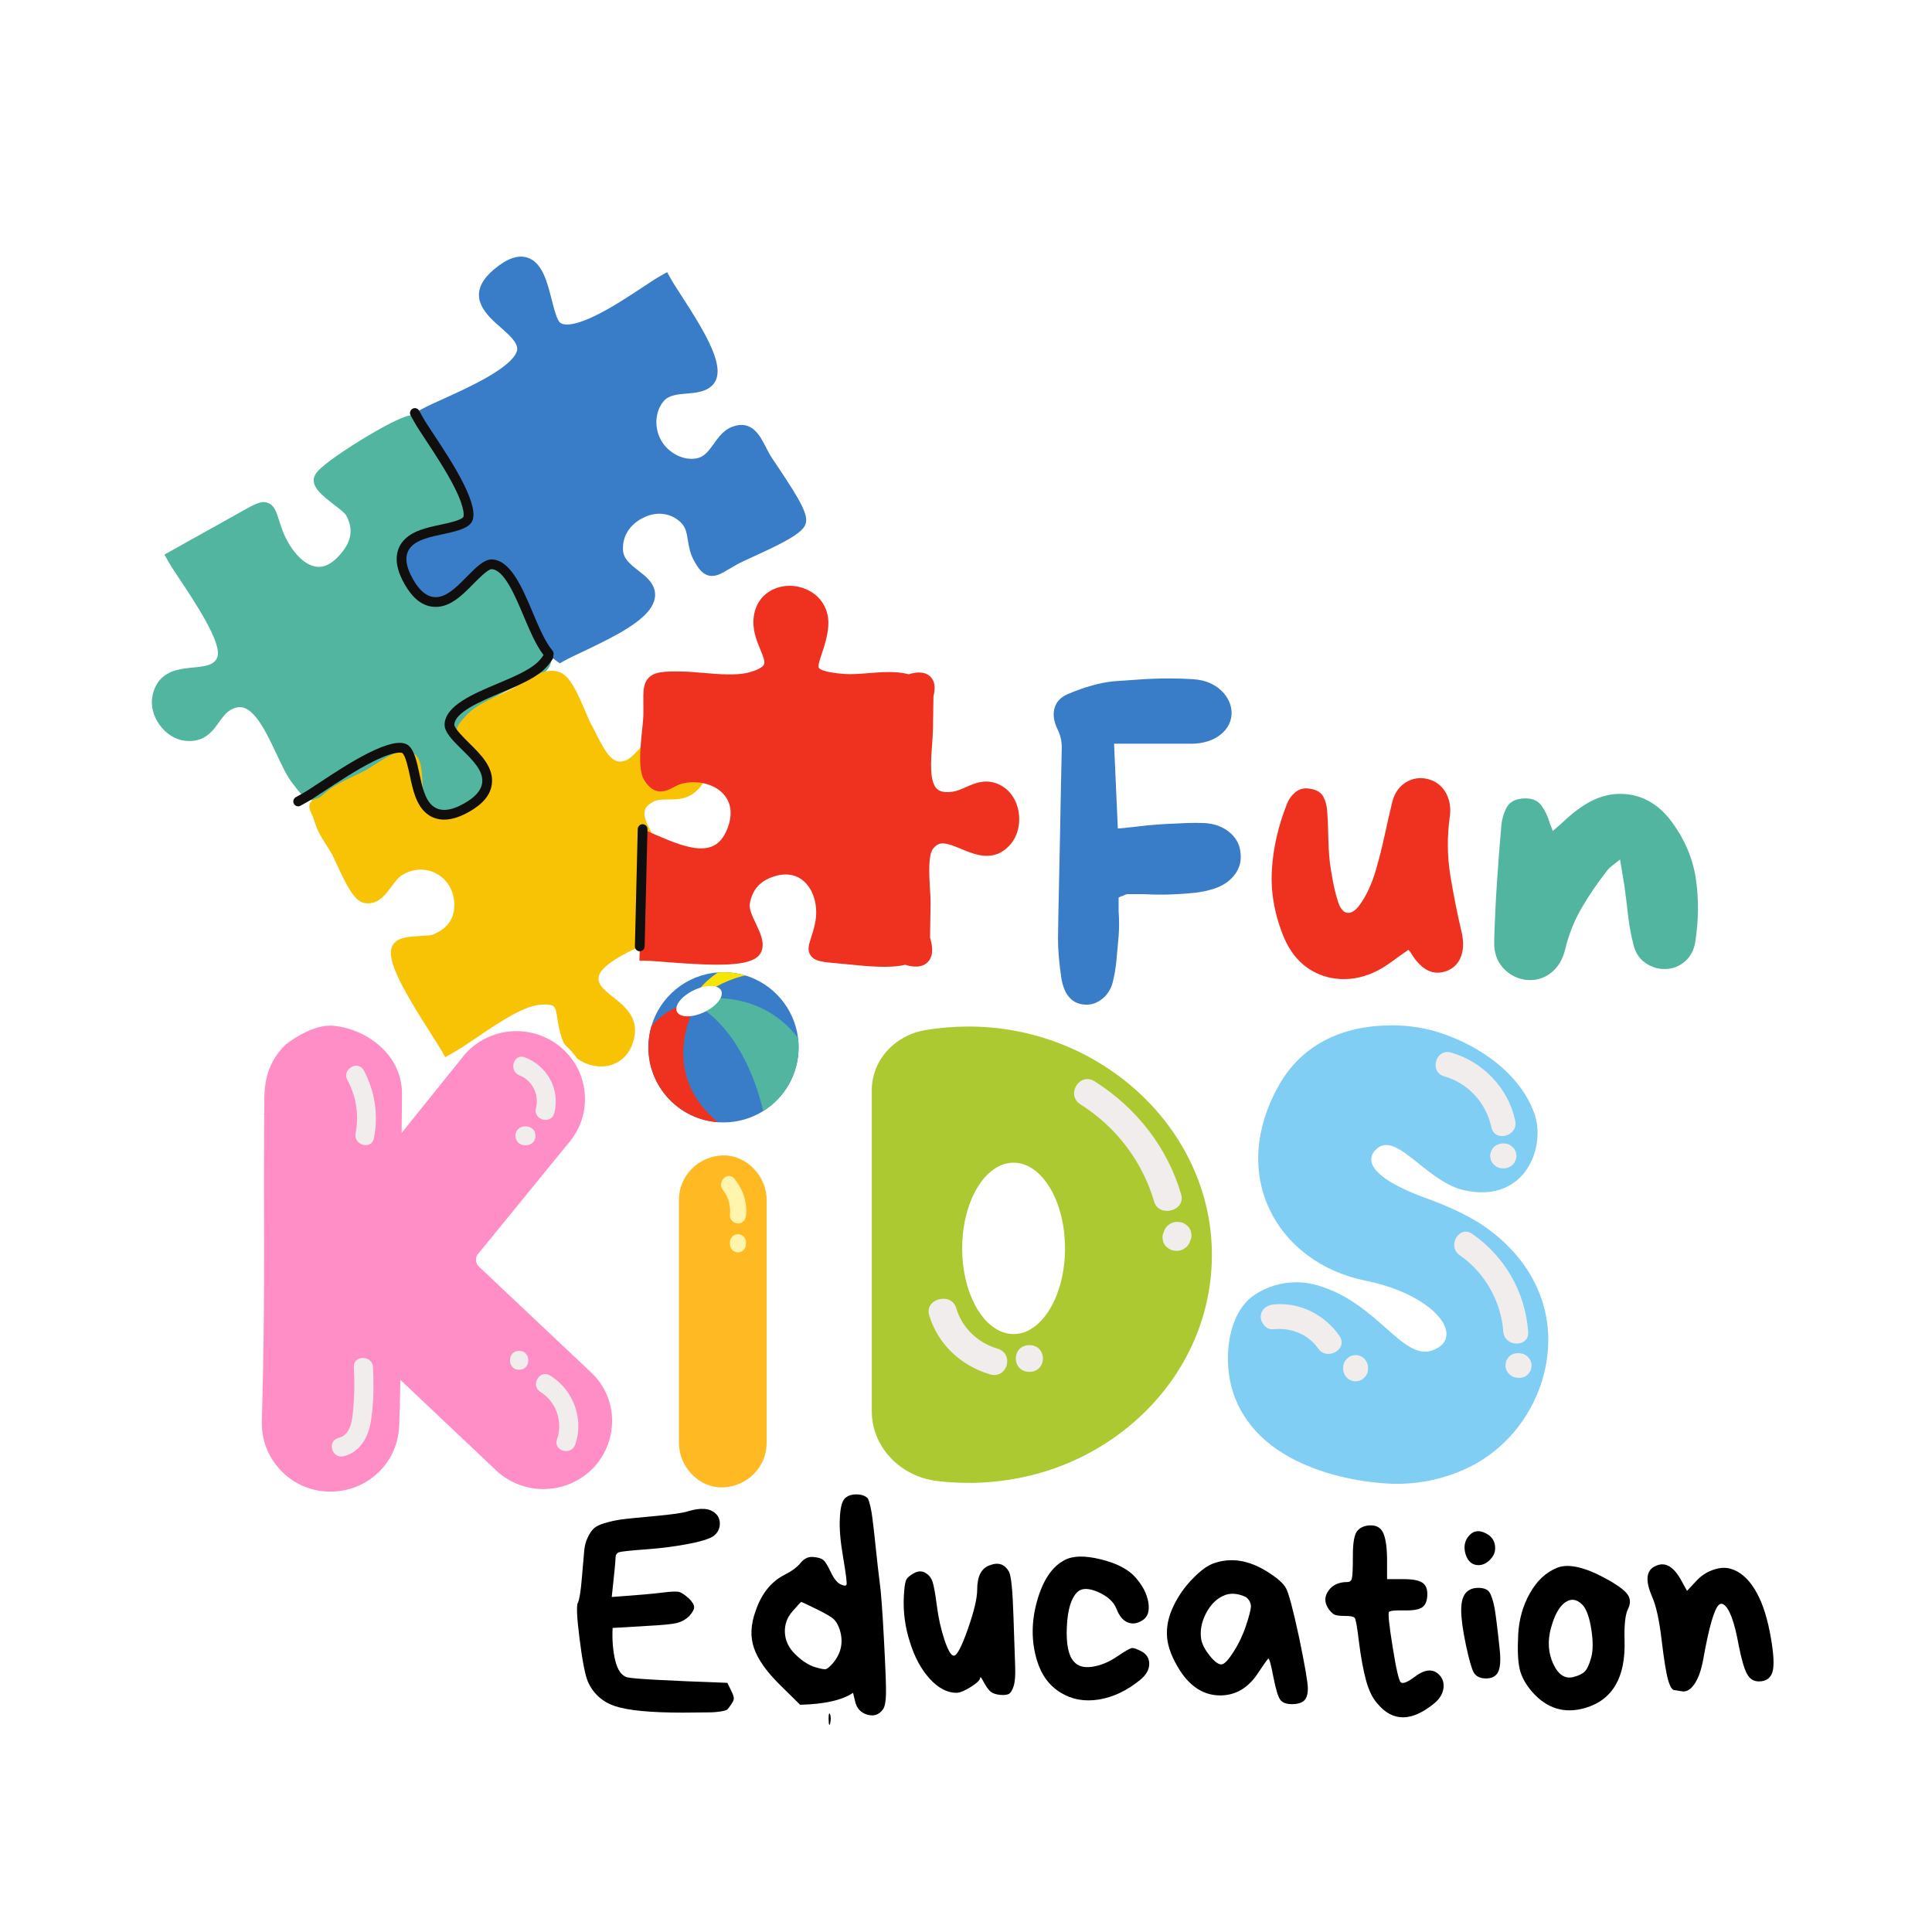 <svg xmlns="http://www.w3.org/2000/svg" xmlns:xlink="http://www.w3.org/1999/xlink" width="512" viewBox="0 0 384 384" height="512" preserveAspectRatio="xMidYMid meet"><defs><clipPath id="a846193709"><path d="M 30 82 L 110 82 L 110 163 L 30 163 Z M 30 82 "></path></clipPath><clipPath id="c388045aa4"><path d="M 7.172 139.586 L 103.594 28.629 L 230.406 138.82 L 133.984 249.781 Z M 7.172 139.586 "></path></clipPath><clipPath id="dd86291ab8"><path d="M 133.719 249.551 L 230.141 138.59 L 103.328 28.395 L 6.906 139.355 Z M 133.719 249.551 "></path></clipPath><clipPath id="21b28e0dea"><path d="M 79 51 L 161 51 L 161 132 L 79 132 Z M 79 51 "></path></clipPath><clipPath id="8d6716ff3e"><path d="M 7.172 139.586 L 103.594 28.629 L 230.406 138.82 L 133.984 249.781 Z M 7.172 139.586 "></path></clipPath><clipPath id="d9402da8c2"><path d="M 133.719 249.551 L 230.141 138.59 L 103.328 28.395 L 6.906 139.355 Z M 133.719 249.551 "></path></clipPath><clipPath id="364d78a951"><path d="M 120.191 150.613 L 173.316 89.477 L 112.574 36.695 L 59.449 97.832 Z M 120.191 150.613 "></path></clipPath><clipPath id="b1a1ef1629"><path d="M 61 133 L 141 133 L 141 212 L 61 212 Z M 61 133 "></path></clipPath><clipPath id="89469cc91c"><path d="M 7.172 139.586 L 103.594 28.629 L 230.406 138.82 L 133.984 249.781 Z M 7.172 139.586 "></path></clipPath><clipPath id="d709f06c77"><path d="M 133.719 249.551 L 230.141 138.59 L 103.328 28.395 L 6.906 139.355 Z M 133.719 249.551 "></path></clipPath><clipPath id="071296cf32"><path d="M 127 116 L 203 116 L 203 193 L 127 193 Z M 127 116 "></path></clipPath><clipPath id="8ca4b9139a"><path d="M 7.172 139.586 L 103.594 28.629 L 230.406 138.82 L 133.984 249.781 Z M 7.172 139.586 "></path></clipPath><clipPath id="a8f2f52497"><path d="M 133.719 249.551 L 230.141 138.59 L 103.328 28.395 L 6.906 139.355 Z M 133.719 249.551 "></path></clipPath><clipPath id="3f0d678bf0"><path d="M 58 81 L 129 81 L 129 190 L 58 190 Z M 58 81 "></path></clipPath><clipPath id="cea4b1726b"><path d="M 7.172 139.586 L 103.594 28.629 L 230.406 138.82 L 133.984 249.781 Z M 7.172 139.586 "></path></clipPath><clipPath id="89eea37ce0"><path d="M 133.719 249.551 L 230.141 138.59 L 103.328 28.395 L 6.906 139.355 Z M 133.719 249.551 "></path></clipPath><clipPath id="1ecbe86dfc"><path d="M 128.867 193.234 L 158.867 193.234 L 158.867 223.234 L 128.867 223.234 Z M 128.867 193.234 "></path></clipPath><clipPath id="6a9004ba31"><path d="M 128.867 198 L 143 198 L 143 223.234 L 128.867 223.234 Z M 128.867 198 "></path></clipPath><clipPath id="aa286409b5"><path d="M 138 198 L 158.867 198 L 158.867 221 L 138 221 Z M 138 198 "></path></clipPath><clipPath id="2fd5ea32fc"><path d="M 137 193.234 L 149 193.234 L 149 199 L 137 199 Z M 137 193.234 "></path></clipPath><clipPath id="943ea09405"><path d="M 134.297 229 L 153 229 L 153 296 L 134.297 296 Z M 134.297 229 "></path></clipPath><clipPath id="749ca638d9"><path d="M 134.297 228.781 L 153.047 228.781 L 153.047 296.281 L 134.297 296.281 Z M 134.297 228.781 "></path></clipPath><clipPath id="27236ff233"><path d="M 243 203 L 309 203 L 309 295.875 L 243 295.875 Z M 243 203 "></path></clipPath><clipPath id="d17bda50da"><path d="M 243 202.875 L 309 202.875 L 309 295.875 L 243 295.875 Z M 243 202.875 "></path></clipPath><clipPath id="c0bf4387a1"><path d="M 172.16 203 L 242 203 L 242 295.875 L 172.16 295.875 Z M 172.16 203 "></path></clipPath><clipPath id="f9bc872b5d"><path d="M 172.16 202.875 L 242 202.875 L 242 295.875 L 172.16 295.875 Z M 172.16 202.875 "></path></clipPath><clipPath id="3cf98bfccb"><path d="M 51 203 L 122.949 203 L 122.949 297 L 51 297 Z M 51 203 "></path></clipPath><clipPath id="5944b540ab"><path d="M 51 202.875 L 122.949 202.875 L 122.949 297.375 L 51 297.375 Z M 51 202.875 "></path></clipPath></defs><g id="f74b40eed2"><rect x="0" width="384" y="0" height="384" style="fill:#ffffff;fill-opacity:1;stroke:none;"></rect><rect x="0" width="384" y="0" height="384" style="fill:#ffffff;fill-opacity:1;stroke:none;"></rect><g clip-rule="nonzero" clip-path="url(#a846193709)"><g clip-rule="nonzero" clip-path="url(#c388045aa4)"><g clip-rule="nonzero" clip-path="url(#dd86291ab8)"><path style=" stroke:none;fill-rule:nonzero;fill:#51b59f;fill-opacity:1;" d="M 82.82 82.598 C 82.172 82.371 80.957 81.945 72.793 86.824 C 69.246 88.945 64.582 92.027 63.09 93.738 C 62.812 94.062 62.434 94.562 62.367 95.195 C 62.184 97.047 64.129 98.555 66.383 100.297 C 67.234 100.957 68.52 101.949 68.758 102.367 C 70.121 104.777 69.973 107.055 68.301 109.34 C 68.059 109.672 67.809 109.98 67.562 110.266 C 65.938 112.137 64.281 112.922 62.637 112.598 C 59.648 112.016 57.074 108.188 55.945 104.879 C 55.77 104.359 55.621 103.895 55.488 103.484 C 54.902 101.656 54.512 100.453 53.285 99.969 C 51.961 99.449 50.746 100.133 48.086 101.629 C 47.734 101.824 47.359 102.035 46.949 102.262 C 44.109 103.84 41.273 105.426 38.438 107.012 C 36.973 107.828 32.688 110.227 32.688 110.227 L 33.441 111.578 C 33.953 112.496 34.848 113.832 35.879 115.379 C 38.594 119.449 44.242 127.922 43.195 130.625 C 43.078 130.922 42.934 131.168 42.754 131.375 C 41.93 132.32 40.223 132.492 38.418 132.672 C 36.113 132.898 33.504 133.156 31.77 135.152 C 31.062 135.965 30.57 137.012 30.312 138.254 C 29.918 140.168 30.426 142.289 31.715 144.074 C 33.004 145.855 34.84 147.008 36.754 147.23 C 39.785 147.582 41.426 146.137 42.398 145.02 C 42.816 144.539 43.184 144.023 43.539 143.527 C 43.883 143.047 44.207 142.598 44.562 142.188 C 44.988 141.695 45.395 141.352 45.832 141.105 C 46.82 140.551 47.66 140.414 48.473 140.676 C 51.035 141.5 53.207 146.133 54.957 149.855 C 56.008 152.098 57 154.211 58.074 155.609 L 58.207 155.777 C 59.656 157.664 60.387 158.605 61.508 158.949 C 62.828 159.355 63.875 158.715 65.457 157.75 C 66.016 157.41 66.652 157.02 67.453 156.574 C 68.418 156.031 69.578 155.254 70.801 154.43 C 73.52 152.609 77.242 150.109 79.508 149.953 C 82.191 149.77 82.621 150.953 83.25 154.676 C 83.805 157.961 84.566 162.461 90.258 162.559 C 92.445 162.594 94.777 161.5 96.336 159.703 C 97.527 158.336 98.152 156.684 98.105 155.047 C 98.008 151.77 95.781 150.227 93.988 148.992 C 92.941 148.266 91.949 147.582 91.484 146.656 C 91.09 145.867 90.84 144.73 92.414 142.918 C 95.105 139.816 101.176 137.02 105.602 134.977 C 107.242 134.219 106.254 134.77 107.242 134.219 L 107.711 133.977 C 109.5 133.043 110.145 130.801 109.125 129.059 C 108.652 128.211 109.129 128.703 108.387 127.133 C 104.211 118.301 100.402 111.102 96.102 112.504 C 94.922 112.887 94.078 113.75 93.543 114.363 C 93.141 114.824 92.766 115.332 92.402 115.824 C 92.051 116.293 91.688 116.781 91.32 117.203 C 90.691 117.93 90.137 118.355 89.574 118.551 C 86.859 119.492 83.859 118.426 82.109 115.895 C 80.633 113.762 80.309 110.852 81.312 108.816 C 81.523 108.395 81.758 108.027 82.02 107.73 C 82.961 106.645 84.23 106.414 85.84 106.125 C 87.109 105.891 88.551 105.633 89.938 104.863 C 91.172 104.18 91.871 103.676 92.355 103.117 C 93.898 101.344 92.871 99.613 91.684 97.609 C 91.406 97.141 91.09 96.609 90.75 96 C 90.461 95.48 89.957 94.367 89.371 93.082 C 86.316 86.352 84.645 83.238 82.82 82.598 "></path></g></g></g><g clip-rule="nonzero" clip-path="url(#21b28e0dea)"><g clip-rule="nonzero" clip-path="url(#8d6716ff3e)"><g clip-rule="nonzero" clip-path="url(#d9402da8c2)"><g clip-rule="nonzero" clip-path="url(#364d78a951)"><path style=" stroke:none;fill-rule:nonzero;fill:#397dc9;fill-opacity:1;" d="M 132.594 54.094 L 131.242 54.852 C 130.43 55.305 129.297 56.059 127.859 57.008 C 125.16 58.793 121.465 61.242 118.105 62.848 C 113.367 65.113 111.793 64.508 111.336 64.145 C 110.676 63.613 110.074 61.23 109.637 59.492 C 108.766 56.051 107.781 52.152 104.832 51.207 C 102.934 50.598 100.746 51.375 98.141 53.578 C 97.633 54.008 97.184 54.445 96.812 54.875 C 92.949 59.32 96.867 62.762 99.461 65.035 C 101.141 66.512 102.875 68.035 102.797 69.449 C 102.77 69.949 102.449 70.57 101.867 71.234 C 99.266 74.23 92.508 77.289 88.035 79.316 C 86.285 80.109 84.773 80.793 83.809 81.332 L 82.457 82.086 L 83.211 83.441 C 83.676 84.27 84.457 85.453 85.445 86.949 C 87.191 89.59 89.578 93.203 91.223 96.484 C 93.574 101.18 93.203 102.777 92.934 103.246 C 92.898 103.309 92.852 103.371 92.797 103.434 C 92.023 104.32 89.773 104.805 87.789 105.23 C 85.145 105.797 82.41 106.387 80.895 108.129 C 79.332 109.926 79.445 112.43 81.227 115.574 C 82.637 118.059 84.203 119.383 86.023 119.621 C 88.852 119.992 91.16 117.648 93.395 115.375 C 94.902 113.844 96.613 112.109 97.758 112.16 C 100.855 112.301 103.047 117.504 104.98 122.09 C 106.605 125.953 108.145 129.598 110.457 131.266 L 111.258 131.844 L 112.117 131.359 C 113.016 130.859 114.348 130.227 115.891 129.496 C 120.449 127.328 126.121 124.633 128.711 121.656 C 129.957 120.223 130.43 118.781 130.117 117.383 C 129.727 115.625 128.277 114.5 126.875 113.41 C 125.359 112.234 123.93 111.121 123.824 109.355 C 123.727 107.641 124.262 106.059 125.379 104.773 C 125.949 104.117 126.66 103.551 127.488 103.094 C 129.969 101.719 132.582 101.785 134.656 103.277 C 136.25 104.418 136.445 105.66 136.723 107.387 C 136.914 108.574 137.129 109.922 137.867 111.297 C 138.75 112.941 139.543 114.031 140.77 114.371 C 142.141 114.754 143.344 114.039 145.004 113.051 C 145.484 112.766 146.027 112.441 146.652 112.094 C 147.137 111.824 148.223 111.328 149.477 110.754 C 154.148 108.625 158.129 106.727 159.527 105.113 C 159.824 104.773 160.023 104.434 160.133 104.078 C 160.645 102.445 159.383 99.883 154.516 92.652 C 153.871 91.695 153.312 90.867 153.082 90.473 C 152.789 89.973 152.516 89.434 152.25 88.918 C 151.047 86.562 149.402 83.34 145.5 84.84 C 144.613 85.18 143.836 85.754 143.059 86.648 C 142.633 87.141 142.25 87.676 141.879 88.195 C 141.516 88.703 141.176 89.18 140.797 89.613 C 140.047 90.477 139.355 90.922 138.488 91.094 C 135.902 91.613 132.863 90.09 131.418 87.547 C 129.973 85.012 130.188 81.719 131.926 79.719 L 131.988 79.648 C 133 78.523 134.707 78.379 136.516 78.223 C 138.359 78.062 140.266 77.898 141.582 76.582 C 141.641 76.523 141.691 76.469 141.742 76.41 C 144.469 73.273 140.465 66.512 135.363 58.652 C 134.504 57.324 133.758 56.18 133.352 55.449 L 132.594 54.094 "></path></g></g></g></g><g clip-rule="nonzero" clip-path="url(#b1a1ef1629)"><g clip-rule="nonzero" clip-path="url(#89469cc91c)"><g clip-rule="nonzero" clip-path="url(#d709f06c77)"><path style=" stroke:none;fill-rule:nonzero;fill:#f8c305;fill-opacity:1;" d="M 133.898 144 C 131.277 144.02 129.355 146.223 127.656 148.172 C 126.57 149.418 125.449 150.707 124.406 151.129 C 122.055 152.082 120.676 150.27 118.48 145.84 C 118.125 145.129 117.793 144.457 117.449 143.84 C 117.168 143.344 116.762 142.387 116.332 141.379 C 114.648 137.414 113.312 134.543 111.457 133.707 C 108.93 132.562 106.289 134.176 103.738 135.738 C 103.168 136.086 102.582 136.445 102.016 136.762 C 101.273 137.176 100.34 137.605 99.355 138.059 C 97.066 139.117 94.473 140.312 92.898 141.957 C 92.488 142.391 92.184 142.723 91.941 143 C 91.305 143.73 90.637 144.598 90.734 145.648 C 90.828 146.688 91.578 147.285 92.301 147.859 C 92.754 148.219 93.32 148.668 93.957 149.348 C 97.207 152.816 97.68 156.582 95.215 159.414 C 93.621 161.25 91.164 162.188 88.949 161.805 C 86.828 161.438 85.188 159.922 84.211 157.426 C 84.066 157.055 84.004 156.012 83.957 155.172 C 83.824 152.906 83.691 150.566 82.051 149.617 C 80.074 148.469 77.328 150.09 74.211 152.16 C 73.762 152.457 73.34 152.738 73.109 152.867 C 72.34 153.293 71.441 153.719 70.488 154.168 C 68.285 155.207 66.012 156.281 64.387 157.797 C 63.531 158.59 63.125 158.664 62.953 158.695 C 62.746 158.734 62.258 158.824 61.875 159.266 C 61.176 160.07 61.574 160.953 61.766 161.379 C 61.941 161.758 62.266 162.469 62.707 163.852 C 63.188 165.332 64.082 166.742 64.949 168.102 C 65.328 168.703 65.691 169.266 65.984 169.797 C 66.176 170.133 66.484 170.812 66.844 171.598 C 69.148 176.633 70.57 179.098 72.422 179.477 C 74.688 179.941 76.219 178.18 76.719 177.602 C 77.113 177.148 77.484 176.652 77.84 176.172 C 78.188 175.707 78.512 175.266 78.848 174.883 C 79.156 174.523 79.43 174.266 79.68 174.094 C 81.793 172.645 84.371 172.441 86.578 173.551 C 88.801 174.664 90.188 176.902 90.293 179.535 C 90.359 181.281 89.922 182.672 88.957 183.785 C 88.266 184.578 87.289 185.242 86.051 185.762 C 85.68 185.918 84.484 185.98 83.609 186.031 C 81.438 186.148 79.391 186.262 78.352 187.457 L 78.289 187.531 C 76.352 189.945 79.219 195.387 85.957 205.93 C 86.75 207.172 87.434 208.242 87.73 208.773 L 88.488 210.129 L 89.84 209.371 C 91.332 208.539 93.086 207.348 94.941 206.09 C 98.934 203.387 103.898 200.023 107.227 199.715 C 108.758 199.57 109.758 199.699 110.117 200.082 C 110.477 200.457 110.621 201.402 110.793 202.492 C 110.957 203.555 111.16 204.875 111.656 206.297 C 112.645 209.137 115.086 211.254 118.035 211.82 C 120.527 212.301 122.84 211.559 124.387 209.781 C 125.234 208.805 125.809 207.559 126.09 206.082 C 126.844 202.125 124.078 199.938 121.859 198.18 C 119.645 196.426 118.703 195.5 119.027 193.992 C 119.105 193.625 119.344 193.211 119.734 192.762 C 121.582 190.637 125.934 188.652 129.113 187.203 C 130.359 186.637 131.438 186.148 132.195 185.727 C 132.883 185.344 133.469 185.055 133.984 184.797 C 135.031 184.281 135.785 183.91 136.359 183.25 C 137.41 182.043 137.242 180.477 136.98 178.977 C 136.543 176.488 134.66 173.695 132.996 171.234 C 132.281 170.176 131.605 169.176 131.141 168.336 C 130.863 167.84 130.57 167.34 130.273 166.84 C 128.477 163.777 127.391 161.668 128.59 160.289 C 128.895 159.938 129.348 159.605 129.934 159.293 C 130.645 158.922 131.676 158.914 132.766 158.906 C 134.352 158.895 136.148 158.883 137.727 157.766 C 138.211 157.422 138.652 157.023 139.039 156.578 C 141.477 153.773 141.41 149.531 138.883 146.719 C 137.227 144.875 135.598 143.984 133.898 144 "></path></g></g></g><g clip-rule="nonzero" clip-path="url(#071296cf32)"><g clip-rule="nonzero" clip-path="url(#8ca4b9139a)"><g clip-rule="nonzero" clip-path="url(#a8f2f52497)"><path style=" stroke:none;fill-rule:nonzero;fill:#ef3220;fill-opacity:1;" d="M 184.879 134.449 C 183.629 133.266 181.68 133.688 180.625 134.016 C 178.152 133.355 175.32 133.578 172.582 133.797 C 170.859 133.934 169.23 134.059 167.84 133.957 C 163.66 133.648 162.891 132.957 162.754 132.754 C 162.512 132.383 162.949 131.086 163.336 129.938 C 163.836 128.457 164.457 126.617 164.625 124.438 C 164.875 121.16 163.16 118.34 160.148 117.082 C 157.039 115.781 153.465 116.492 151.453 118.805 C 150.59 119.797 150.047 121.02 149.832 122.441 C 149.445 125.059 150.379 127.309 151.129 129.117 C 151.879 130.93 152.16 131.777 151.707 132.301 C 151.422 132.629 150.715 133.125 148.969 133.621 C 146.531 134.32 142.93 134.016 139.754 133.742 C 138.195 133.609 136.727 133.484 135.398 133.469 C 132.09 133.426 130.004 133.469 128.812 134.84 C 127.836 135.965 127.848 137.434 127.871 139.863 C 127.879 140.555 127.887 141.336 127.871 142.227 C 127.863 142.816 127.758 143.805 127.641 144.949 C 127.156 149.551 126.883 153.223 128.098 155.141 C 130.172 158.406 132.477 157.207 133.852 156.488 C 134.512 156.145 135.195 155.785 136.004 155.641 C 139.141 155.066 142.25 155.988 143.93 157.984 C 145.352 159.68 145.602 161.93 144.648 164.5 C 144.277 165.512 143.809 166.34 143.262 166.969 C 140.582 170.059 135.777 168.305 130.234 165.887 L 127.723 164.789 L 127.09 190.938 L 128.652 190.961 C 129.32 190.973 130.629 191.078 132.148 191.199 C 142.805 192.047 148.945 192.082 150.871 189.867 C 151.086 189.621 151.25 189.348 151.359 189.059 C 152.02 187.328 151.105 185.406 150.223 183.547 C 149.586 182.203 148.863 180.68 149.016 179.723 C 149.238 178.309 149.754 177.133 150.543 176.227 C 151.168 175.504 151.992 174.93 152.988 174.512 C 155.609 173.422 157.91 173.602 159.641 175.039 C 161.754 176.797 162.703 180.207 161.996 183.527 C 161.742 184.727 161.438 185.648 161.199 186.395 C 160.773 187.699 160.406 188.828 161.094 189.867 C 161.902 191.086 163.461 191.219 166.871 191.512 C 167.422 191.559 168.059 191.621 168.742 191.688 C 172.211 192.039 176.887 192.508 179.898 191.758 C 181.043 192.109 183.223 192.582 184.52 191.09 C 185.766 189.656 185.172 187.387 184.855 186.371 C 184.891 184.082 184.926 181.793 184.961 179.504 C 184.973 178.773 184.914 177.848 184.848 176.777 C 184.691 174.258 184.43 170.035 185.43 168.727 C 185.488 168.652 185.547 168.578 185.609 168.508 C 186.797 167.141 188.098 167.5 191.004 168.719 C 193.801 169.895 197.633 171.504 200.809 167.848 L 200.906 167.73 C 202.281 166.094 202.859 163.703 202.461 161.336 C 202.082 159.121 200.891 157.266 199.188 156.25 C 196.305 154.535 193.887 155.605 191.945 156.465 C 191.055 156.859 190.219 157.23 189.371 157.355 C 187.895 157.57 186.871 157.391 186.238 156.805 C 184.719 155.387 185.012 151.367 185.25 148.133 C 185.336 146.973 185.418 145.875 185.434 144.855 C 185.473 142.711 185.504 140.559 185.531 138.41 C 185.992 136.625 185.773 135.293 184.879 134.449 "></path></g></g></g><g clip-rule="nonzero" clip-path="url(#3f0d678bf0)"><g clip-rule="nonzero" clip-path="url(#cea4b1726b)"><g clip-rule="nonzero" clip-path="url(#89eea37ce0)"><path style=" stroke:none;fill-rule:nonzero;fill:#110f0d;fill-opacity:1;" d="M 126.754 164.766 C 126.762 164.531 126.848 164.32 126.992 164.156 C 127.176 163.945 127.445 163.812 127.746 163.82 C 128.281 163.836 128.703 164.277 128.691 164.812 L 128.129 188.129 C 128.113 188.664 127.672 189.086 127.137 189.07 C 126.602 189.059 126.18 188.617 126.191 188.082 Z M 81.984 81.242 C 81.883 81.297 81.797 81.371 81.727 81.453 C 81.465 81.75 81.406 82.191 81.609 82.559 L 82.367 83.914 C 82.848 84.777 83.641 85.973 84.637 87.484 C 86.367 90.105 88.738 93.691 90.355 96.918 C 92.688 101.574 92.098 102.75 92.094 102.762 C 92.086 102.777 92.074 102.785 92.066 102.797 C 91.504 103.441 89.148 103.949 87.586 104.281 C 84.785 104.883 81.887 105.508 80.164 107.492 C 78.883 108.965 77.883 111.645 80.387 116.055 C 81.953 118.82 83.758 120.301 85.895 120.582 C 89.203 121.016 91.797 118.383 94.082 116.059 C 95.105 115.02 97 113.094 97.711 113.129 C 100.203 113.242 102.355 118.355 104.086 122.465 C 105.328 125.406 106.5 128.191 108.035 130.195 L 107.652 130.727 C 106.145 132.824 102.621 134.305 98.891 135.875 C 94.035 137.922 88.535 140.238 88.367 143.949 C 88.293 145.523 90.031 147.234 91.871 149.043 C 93.973 151.113 96.145 153.25 95.836 155.602 C 95.641 157.098 94.473 158.43 92.273 159.68 C 89.523 161.238 87.391 161.387 85.938 160.125 C 84.438 158.82 83.887 156.25 83.352 153.758 C 82.871 151.52 82.375 149.207 81.242 148.223 C 81.133 148.125 81.02 148.043 80.898 147.977 C 79.566 147.211 76.984 147.777 73.227 149.664 C 69.895 151.332 66.25 153.738 63.59 155.496 C 62.113 156.473 60.945 157.246 60.145 157.691 L 58.789 158.449 C 58.691 158.504 58.602 158.574 58.531 158.66 C 58.27 158.957 58.211 159.398 58.418 159.766 C 58.676 160.234 59.266 160.402 59.734 160.137 L 61.09 159.383 C 61.953 158.902 63.145 158.109 64.66 157.109 C 67.277 155.383 70.863 153.012 74.094 151.395 C 78.75 149.062 79.926 149.652 79.938 149.656 C 79.949 149.664 79.961 149.676 79.973 149.684 C 80.617 150.246 81.125 152.602 81.457 154.16 C 82.059 156.965 82.68 159.859 84.668 161.586 C 86.137 162.867 88.82 163.867 93.227 161.363 C 95.996 159.797 97.477 157.992 97.758 155.855 C 98.191 152.547 95.559 149.953 93.23 147.668 C 92.195 146.645 90.27 144.75 90.301 144.035 C 90.414 141.547 95.531 139.395 99.641 137.66 C 103.629 135.98 107.398 134.398 109.227 131.859 L 109.805 131.059 C 109.969 130.832 110.016 130.555 109.965 130.301 C 110.094 129.98 110.051 129.605 109.812 129.32 C 108.32 127.52 107.133 124.699 105.875 121.715 C 103.828 116.863 101.512 111.363 97.801 111.191 C 96.227 111.121 94.516 112.855 92.707 114.695 C 90.637 116.801 88.5 118.973 86.148 118.66 C 84.652 118.465 83.32 117.301 82.07 115.098 C 80.512 112.348 80.359 110.219 81.625 108.762 C 82.926 107.266 85.5 106.711 87.992 106.18 C 90.23 105.695 92.543 105.203 93.527 104.07 C 93.625 103.961 93.707 103.844 93.773 103.727 C 94.539 102.395 93.969 99.812 92.086 96.051 C 90.418 92.719 88.012 89.078 86.254 86.418 C 85.277 84.938 84.504 83.77 84.059 82.969 L 83.301 81.617 C 83.043 81.148 82.453 80.98 81.984 81.242 "></path></g></g></g><g style="fill:#397dc9;fill-opacity:1;"><g transform="translate(206.38, 199.251)"><path style="stroke:none" d="M 40.141 -30.078 C 40.422 -28.367 40.078 -26.848 39.109 -25.516 C 38.141 -24.18 36.738 -23.211 34.906 -22.609 C 33.688 -22.223 32.438 -21.957 31.156 -21.812 C 29.883 -21.676 28.695 -21.582 27.594 -21.531 C 26.488 -21.469 25.379 -21.438 24.266 -21.438 C 23.16 -21.438 22.051 -21.469 20.938 -21.531 C 20.383 -21.531 19.844 -21.531 19.312 -21.531 C 18.789 -21.531 18.254 -21.531 17.703 -21.531 C 17.535 -21.531 17.285 -21.445 16.953 -21.281 C 16.785 -21.164 16.617 -21.109 16.453 -21.109 L 15.953 -20.859 L 15.953 -20.281 C 15.953 -19.895 15.953 -19.535 15.953 -19.203 C 15.953 -18.867 15.953 -18.508 15.953 -18.125 C 16.016 -17.344 16.047 -16.52 16.047 -15.656 C 16.047 -14.801 16.016 -13.957 15.953 -13.125 L 15.875 -12.297 C 15.758 -10.91 15.633 -9.523 15.5 -8.141 C 15.363 -6.754 15.129 -5.398 14.797 -4.078 C 14.461 -2.691 13.754 -1.566 12.672 -0.703 C 11.586 0.148 10.438 0.523 9.219 0.422 C 6.676 0.254 5.129 -1.492 4.578 -4.828 C 4.129 -7.754 3.906 -10.41 3.906 -12.797 C 3.957 -16.398 4.023 -19.988 4.109 -23.562 C 4.191 -27.133 4.266 -30.723 4.328 -34.328 C 4.379 -37.035 4.43 -39.758 4.484 -42.5 C 4.547 -45.25 4.602 -47.984 4.656 -50.703 C 4.656 -51.973 4.379 -53.16 3.828 -54.266 C 2.992 -55.984 2.828 -57.508 3.328 -58.844 C 3.766 -60.008 4.707 -60.867 6.156 -61.422 C 9.312 -62.742 12.219 -63.547 14.875 -63.828 C 16.477 -63.941 18.234 -64.066 20.141 -64.203 C 22.055 -64.336 24.066 -64.406 26.172 -64.406 C 27.836 -64.406 29.391 -64.352 30.828 -64.25 C 33.379 -64.082 35.406 -63.141 36.906 -61.422 C 38.008 -60.086 38.504 -58.645 38.391 -57.094 C 38.223 -55.375 37.336 -53.973 35.734 -52.891 C 34.129 -51.816 32.082 -51.332 29.594 -51.438 C 28.094 -51.438 26.566 -51.438 25.016 -51.438 C 23.461 -51.438 21.883 -51.438 20.281 -51.438 L 15.047 -51.438 L 15.797 -34.578 L 16.781 -34.656 C 17.176 -34.707 17.566 -34.75 17.953 -34.781 C 18.336 -34.812 18.723 -34.852 19.109 -34.906 C 19.992 -35.02 20.852 -35.117 21.688 -35.203 C 22.52 -35.285 23.352 -35.352 24.188 -35.406 L 25.516 -35.484 C 26.734 -35.547 27.992 -35.602 29.297 -35.656 C 30.598 -35.707 31.859 -35.707 33.078 -35.656 C 34.961 -35.539 36.555 -34.969 37.859 -33.938 C 39.16 -32.914 39.922 -31.629 40.141 -30.078 Z M 40.141 -30.078 "></path></g></g><g style="fill:#ef3220;fill-opacity:1;"><g transform="translate(249.681, 199.251)"><path style="stroke:none" d="M 40.812 -14.047 C 41.25 -12.16 41.219 -10.535 40.719 -9.172 C 40.219 -7.816 39.305 -6.863 37.984 -6.312 C 35.211 -5.207 32.773 -6.426 30.672 -9.969 C 30.609 -10.031 30.551 -10.102 30.5 -10.188 C 30.445 -10.27 30.363 -10.363 30.25 -10.469 C 29.195 -9.75 28.188 -9.031 27.219 -8.312 C 26.25 -7.594 25.266 -6.957 24.266 -6.406 C 21.773 -5.125 19.297 -4.539 16.828 -4.656 C 14.359 -4.77 12.141 -5.516 10.172 -6.891 C 8.211 -8.273 6.676 -10.242 5.562 -12.797 C 3.688 -17.285 2.867 -21.758 3.109 -26.219 C 3.359 -30.676 4.375 -35.125 6.156 -39.562 C 6.539 -40.5 7.117 -41.27 7.891 -41.875 C 8.672 -42.488 9.641 -42.688 10.797 -42.469 C 12.078 -42.25 12.938 -41.707 13.375 -40.844 C 13.82 -39.988 14.07 -38.977 14.125 -37.812 C 14.238 -36.207 14.305 -34.57 14.328 -32.906 C 14.359 -31.25 14.457 -29.586 14.625 -27.922 C 14.789 -26.648 15 -25.363 15.25 -24.062 C 15.5 -22.758 15.816 -21.473 16.203 -20.203 C 16.648 -18.754 17.273 -17.961 18.078 -17.828 C 18.879 -17.691 19.723 -18.234 20.609 -19.453 C 21.328 -20.441 21.945 -21.531 22.469 -22.719 C 23 -23.914 23.43 -25.098 23.766 -26.266 C 24.43 -28.535 25.016 -30.832 25.516 -33.156 C 26.016 -35.488 26.539 -37.789 27.094 -40.062 C 27.539 -41.613 28.344 -42.789 29.5 -43.594 C 30.664 -44.395 31.969 -44.711 33.406 -44.547 C 34.906 -44.328 36.109 -43.691 37.016 -42.641 C 37.93 -41.586 38.445 -40.254 38.562 -38.641 C 38.562 -38.367 38.562 -38.094 38.562 -37.812 C 38.562 -37.539 38.535 -37.266 38.484 -36.984 C 37.93 -33.047 37.957 -29.18 38.562 -25.391 C 39.176 -21.598 39.926 -17.816 40.812 -14.047 Z M 40.812 -14.047 "></path></g></g><g style="fill:#51b59f;fill-opacity:1;"><g transform="translate(293.904, 199.251)"><path style="stroke:none" d="M 38.312 -35.984 C 40.969 -32.379 42.586 -28.555 43.172 -24.516 C 43.754 -20.473 43.711 -16.316 43.047 -12.047 C 42.773 -10.391 42.082 -9.086 40.969 -8.141 C 39.863 -7.203 38.617 -6.707 37.234 -6.656 C 35.797 -6.594 34.453 -6.977 33.203 -7.812 C 31.953 -8.645 31.133 -9.891 30.75 -11.547 C 30.25 -13.492 29.891 -15.461 29.672 -17.453 C 29.453 -19.441 29.203 -21.438 28.922 -23.438 C 28.805 -24.156 28.68 -24.898 28.547 -25.672 C 28.41 -26.453 28.258 -27.367 28.094 -28.422 C 27.477 -27.922 26.945 -27.504 26.5 -27.172 C 26.062 -26.836 25.707 -26.477 25.438 -26.094 C 23.602 -23.77 21.953 -21.348 20.484 -18.828 C 19.016 -16.305 17.922 -13.578 17.203 -10.641 C 16.703 -8.535 15.742 -6.941 14.328 -5.859 C 12.922 -4.773 11.301 -4.316 9.469 -4.484 C 7.645 -4.711 6.109 -5.504 4.859 -6.859 C 3.609 -8.211 3.016 -9.973 3.078 -12.141 C 3.18 -15.961 3.359 -19.77 3.609 -23.562 C 3.859 -27.352 4.148 -31.16 4.484 -34.984 C 4.598 -36.367 4.957 -37.629 5.562 -38.766 C 6.176 -39.898 7.344 -40.5 9.062 -40.562 C 10.613 -40.613 11.75 -40.141 12.469 -39.141 C 13.188 -38.148 13.738 -36.988 14.125 -35.656 C 14.188 -35.438 14.27 -35.211 14.375 -34.984 C 14.488 -34.766 14.598 -34.461 14.703 -34.078 C 15.703 -34.91 16.629 -35.727 17.484 -36.531 C 18.348 -37.332 19.223 -38.035 20.109 -38.641 C 23.266 -40.91 26.504 -41.812 29.828 -41.344 C 33.16 -40.875 35.988 -39.086 38.312 -35.984 Z M 38.312 -35.984 "></path></g></g><g style="fill:#000000;fill-opacity:1;"><g transform="translate(112.933, 337.788)"><path style="stroke:none" d="M 10.094 -29.266 C 9.633 -29.109 9.406 -28.719 9.406 -28.094 C 9.406 -27.477 9.156 -24.906 8.656 -20.375 C 13.602 -20.727 16.969 -21.02 18.75 -21.25 C 20.531 -21.477 21.648 -21.516 22.109 -21.359 C 22.578 -21.211 23.203 -20.789 23.984 -20.094 C 24.68 -19.395 25.031 -18.812 25.031 -18.344 C 25.031 -17.883 24.695 -17.285 24.031 -16.547 C 23.344 -15.891 22.531 -15.441 21.594 -15.203 C 20.664 -14.973 18.691 -14.781 15.672 -14.625 L 8.828 -14.219 C 8.711 -11.863 8.883 -9.719 9.344 -7.781 C 9.812 -5.844 10.609 -4.719 11.734 -4.406 C 12.973 -4.102 19.609 -3.738 31.641 -3.312 L 32.406 -1.734 C 32.75 -1.047 32.922 -0.547 32.922 -0.234 C 32.922 0.078 32.742 0.484 32.391 0.984 C 32.047 1.484 31.797 1.812 31.641 1.969 C 31.484 2.125 31.035 2.258 30.297 2.375 C 29.566 2.5 28.719 2.562 27.75 2.562 C 26.781 2.562 25.117 2.578 22.766 2.609 C 16.379 2.609 11.906 2.18 9.344 1.328 C 6.789 0.484 4.973 -1.156 3.891 -3.594 C 3.348 -4.945 2.805 -7.754 2.266 -12.016 C 1.723 -16.273 1.609 -18.676 1.922 -19.219 C 2.223 -19.801 2.488 -21.445 2.719 -24.156 C 2.957 -26.863 3.113 -28.68 3.188 -29.609 C 3.27 -30.535 3.504 -31.406 3.891 -32.219 C 4.273 -33.031 4.68 -33.629 5.109 -34.016 C 5.535 -34.41 6.254 -34.758 7.266 -35.062 C 8.305 -35.375 9.367 -35.609 10.453 -35.766 C 11.535 -35.922 13.781 -36.148 17.188 -36.453 C 20.594 -36.766 22.781 -37.078 23.75 -37.391 C 26.258 -38.16 28.078 -38.047 29.203 -37.047 C 29.828 -36.504 30.141 -35.805 30.141 -34.953 C 30.141 -34.098 29.828 -33.363 29.203 -32.75 C 28.617 -32.125 26.973 -31.539 24.266 -31 C 21.555 -30.457 18.633 -30.07 15.5 -29.844 C 12.363 -29.613 10.562 -29.422 10.094 -29.266 Z M 10.094 -29.266 "></path></g></g><g style="fill:#000000;fill-opacity:1;"><g transform="translate(147.596, 337.788)"><path style="stroke:none" d="M 17.422 4.703 C 17.266 5.203 17.164 5.145 17.125 4.531 C 17.051 3.332 17.109 2.75 17.297 2.781 C 17.336 2.781 17.395 2.938 17.469 3.25 C 17.551 3.562 17.535 4.047 17.422 4.703 Z M 14.625 -18 C 12.727 -18.926 11.738 -19.391 11.656 -19.391 C 11.582 -19.391 11.004 -18.77 9.922 -17.531 C 8.836 -16.289 8.332 -14.879 8.406 -13.297 C 8.488 -11.711 9.148 -10.301 10.391 -9.062 C 11.629 -7.82 12.891 -6.969 14.172 -6.5 C 15.441 -6.113 16.234 -5.957 16.547 -6.031 C 16.859 -6.113 17.32 -6.504 17.938 -7.203 C 19.602 -9.172 20.066 -11.375 19.328 -13.812 C 19.023 -14.75 18.641 -15.445 18.172 -15.906 C 17.711 -16.375 16.531 -17.07 14.625 -18 Z M 19.328 -36 C 19.41 -37.938 19.703 -39.211 20.203 -39.828 C 20.742 -40.453 21.535 -40.766 22.578 -40.766 C 23.629 -40.766 24.406 -40.492 24.906 -39.953 C 25.289 -39.098 25.598 -37.723 25.828 -35.828 C 26.066 -33.93 26.301 -31.836 26.531 -29.547 C 26.77 -27.266 27.004 -25.219 27.234 -23.406 C 27.504 -21.582 27.789 -17.766 28.094 -11.953 C 28.406 -6.148 28.539 -2.516 28.5 -1.047 C 28.469 0.422 28.273 1.41 27.922 1.922 C 27.148 3.035 26.102 3.398 24.781 3.016 C 23.469 2.629 22.66 1.738 22.359 0.344 L 21.953 -1.328 C 19.785 0.141 16.281 0.93 11.438 1.047 L 7.484 -2.844 C 4.773 -5.508 3.035 -7.969 2.266 -10.219 C 1.492 -12.469 1.609 -14.945 2.609 -17.656 C 3.773 -21.062 5.691 -23.441 8.359 -24.797 C 9.797 -25.523 10.859 -26.316 11.547 -27.172 C 12.242 -28.023 13.062 -28.41 14 -28.328 C 14.957 -28.254 15.629 -28.062 16.016 -27.75 C 16.41 -27.445 16.914 -26.633 17.531 -25.312 C 18.156 -24 18.812 -23.188 19.5 -22.875 C 20.195 -22.562 20.586 -22.562 20.672 -22.875 C 20.742 -23.344 20.508 -25.16 19.969 -28.328 C 19.426 -31.504 19.211 -34.062 19.328 -36 Z M 19.328 -36 "></path></g></g><g style="fill:#000000;fill-opacity:1;"><g transform="translate(177.848, 337.788)"><path style="stroke:none" d="M 16.953 -4.297 C 16.953 -3.867 16.332 -3.266 15.094 -2.484 C 13.852 -1.711 12.906 -1.328 12.25 -1.328 C 10.426 -1.328 8.66 -2.254 6.953 -4.109 C 5.254 -5.973 3.941 -8.395 3.016 -11.375 C 2.047 -14.352 1.641 -17.395 1.797 -20.5 C 1.879 -22.082 2.016 -23.125 2.203 -23.625 C 2.398 -24.133 2.914 -24.617 3.75 -25.078 C 4.582 -25.547 5.344 -25.586 6.031 -25.203 C 6.727 -24.816 7.211 -24.234 7.484 -23.453 C 7.754 -22.68 8.047 -21.078 8.359 -18.641 C 8.672 -16.203 9.176 -13.938 9.875 -11.844 C 10.57 -9.75 11.191 -8.703 11.734 -8.703 C 12.348 -8.703 13.273 -10.461 14.516 -13.984 C 15.754 -17.516 16.375 -20.129 16.375 -21.828 C 16.375 -24.461 17.188 -26.07 18.812 -26.656 C 20.551 -27.352 21.848 -26.926 22.703 -25.375 C 23.129 -24.562 23.422 -21.676 23.578 -16.719 C 23.734 -11.77 23.848 -8.406 23.922 -6.625 C 23.992 -4.844 23.895 -3.523 23.625 -2.672 C 23.352 -1.816 23.023 -1.289 22.641 -1.094 C 22.254 -0.906 21.672 -0.848 20.891 -0.922 C 20.117 -1.004 19.523 -1.203 19.109 -1.516 C 18.711 -1.816 18.285 -2.375 17.828 -3.188 C 17.398 -4 17.145 -4.406 17.062 -4.406 C 16.988 -4.406 16.953 -4.367 16.953 -4.297 Z M 16.953 -4.297 "></path></g></g><g style="fill:#000000;fill-opacity:1;"><g transform="translate(203.512, 337.788)"><path style="stroke:none" d="M 24.906 -7.078 C 24.906 -5.961 24.328 -4.922 23.172 -3.953 C 20.535 -1.785 17.785 -0.469 14.922 0 C 12.055 0.469 9.5 0.004 7.25 -1.391 C 5.008 -2.785 3.461 -4.895 2.609 -7.719 C 1.453 -11.477 1.453 -15.426 2.609 -19.562 C 3.773 -23.707 5.598 -26.422 8.078 -27.703 C 9.703 -28.586 12.098 -28.641 15.266 -27.859 C 18.441 -27.086 20.742 -25.891 22.172 -24.266 C 23.609 -22.641 24.461 -20.973 24.734 -19.266 C 25.004 -17.566 24.613 -16.391 23.562 -15.734 C 22.52 -15.078 21.535 -14.941 20.609 -15.328 C 19.68 -15.711 18.945 -16.602 18.406 -18 C 17.863 -19.395 16.645 -20.516 14.75 -21.359 C 12.852 -22.18 11.477 -22.18 10.625 -21.359 C 9.383 -20.16 8.688 -17.859 8.531 -14.453 C 8.375 -11.047 8.836 -8.742 9.922 -7.547 C 10.703 -6.617 11.906 -6.27 13.531 -6.5 C 15.156 -6.727 16.781 -7.383 18.406 -8.469 C 20.031 -9.562 21.035 -10.145 21.422 -10.219 C 21.805 -10.289 22.484 -10.055 23.453 -9.516 C 24.422 -8.973 24.906 -8.16 24.906 -7.078 Z M 24.906 -7.078 "></path></g></g><g style="fill:#000000;fill-opacity:1;"><g transform="translate(230.163, 337.788)"><path style="stroke:none" d="M 12.594 -6.969 C 13.133 -6.969 13.926 -7.781 14.969 -9.406 C 16.02 -11.031 16.852 -12.77 17.469 -14.625 C 18.094 -16.488 18.426 -17.77 18.469 -18.469 C 18.469 -19.164 18.156 -19.785 17.531 -20.328 C 15.789 -21.172 14.223 -21.242 12.828 -20.547 C 11.43 -19.859 10.305 -18.66 9.453 -16.953 C 8.609 -15.254 8.32 -13.57 8.594 -11.906 C 8.789 -10.938 9.352 -9.867 10.281 -8.703 C 11.207 -7.547 11.977 -6.969 12.594 -6.969 Z M 28.047 -12.312 C 29.203 -6.738 29.781 -3.367 29.781 -2.203 C 29.781 -1.047 29.531 -0.238 29.031 0.219 C 28.531 0.688 27.719 0.922 26.594 0.922 C 25.469 0.922 24.691 0.613 24.266 0 C 23.836 -0.613 23.391 -2.117 22.922 -4.516 C 22.461 -6.922 22.141 -8.125 21.953 -8.125 C 21.836 -8.125 21.219 -7.273 20.094 -5.578 C 18.113 -2.398 15.535 -0.812 12.359 -0.812 C 9.191 -0.812 6.539 -2.438 4.406 -5.688 C 2.82 -8.164 1.953 -10.41 1.797 -12.422 C 1.641 -14.43 2.066 -16.484 3.078 -18.578 C 4.086 -20.672 5.383 -22.508 6.969 -24.094 C 8.551 -25.719 9.961 -26.723 11.203 -27.109 C 14.492 -28.234 17.922 -27.711 21.484 -25.547 C 23.578 -24.266 24.895 -23.125 25.438 -22.125 C 25.977 -21.156 26.848 -17.883 28.047 -12.312 Z M 28.047 -12.312 "></path></g></g><g style="fill:#000000;fill-opacity:1;"><g transform="translate(261.691, 337.788)"><path style="stroke:none" d="M 7.016 -24.094 C 7.141 -24.594 7.203 -26.117 7.203 -28.672 C 7.203 -31.234 7.508 -32.863 8.125 -33.562 C 8.75 -34.258 9.641 -34.609 10.797 -34.609 C 11.961 -34.609 12.773 -34.102 13.234 -33.094 C 13.703 -32.094 13.957 -30.41 14 -28.047 L 14 -23.922 L 17.297 -23.922 C 19.078 -23.922 20.316 -23.688 21.016 -23.219 C 21.711 -22.758 22.039 -21.945 22 -20.781 C 21.969 -19.625 21.641 -18.812 21.016 -18.344 C 20.398 -17.883 19.203 -17.672 17.422 -17.703 C 15.641 -17.742 14.629 -17.648 14.391 -17.422 C 14.16 -17.191 14.395 -14.891 15.094 -10.516 C 15.789 -6.141 16.332 -3.773 16.719 -3.422 C 17.102 -3.078 17.957 -3.391 19.281 -4.359 C 21.406 -6.016 23.086 -6.207 24.328 -4.938 C 25.066 -4.195 25.359 -3.285 25.203 -2.203 C 25.047 -1.117 24.461 -0.148 23.453 0.703 C 18.922 4.453 15.129 4.488 12.078 0.812 C 11.109 -0.27 10.352 -1.816 9.812 -3.828 C 9.27 -5.836 8.805 -8.352 8.422 -11.375 C 8.066 -14.395 7.773 -16.02 7.547 -16.25 C 7.316 -16.488 6.695 -16.609 5.688 -16.609 C 4.688 -16.609 3.988 -16.688 3.594 -16.844 C 3.207 -17.031 2.801 -17.414 2.375 -18 C 1.531 -19.238 1.516 -20.438 2.328 -21.594 C 3.141 -22.758 4.395 -23.344 6.094 -23.344 C 6.594 -23.344 6.898 -23.594 7.016 -24.094 Z M 7.016 -24.094 "></path></g></g><g style="fill:#000000;fill-opacity:1;"><g transform="translate(288.691, 337.788)"><path style="stroke:none" d="M 9.062 -5.453 C 8.633 -4.609 7.836 -4.188 6.672 -4.188 C 5.516 -4.188 4.703 -4.57 4.234 -5.344 C 3.805 -6.113 3.281 -7.969 2.656 -10.906 C 2.039 -13.852 1.734 -16.141 1.734 -17.766 C 1.734 -19.316 2.023 -20.441 2.609 -21.141 C 3.191 -21.836 4.023 -22.188 5.109 -22.188 C 6.191 -22.188 6.926 -21.91 7.312 -21.359 C 7.695 -20.816 8.047 -19.773 8.359 -18.234 C 8.629 -16.68 8.977 -13.852 9.406 -9.75 C 9.602 -7.738 9.488 -6.305 9.062 -5.453 Z M 8.484 -30.078 C 8.484 -29.223 8.133 -28.445 7.438 -27.75 C 6.738 -27.051 5.984 -26.703 5.172 -26.703 C 3.93 -26.703 3.078 -27.422 2.609 -28.859 C 2.18 -30.285 2.395 -31.504 3.25 -32.516 C 4.102 -33.523 5.188 -33.719 6.5 -33.094 C 7.82 -32.477 8.484 -31.473 8.484 -30.078 Z M 8.484 -30.078 "></path></g></g><g style="fill:#000000;fill-opacity:1;"><g transform="translate(299.955, 337.788)"><path style="stroke:none" d="M 14.516 -18.875 C 13.391 -19.988 12.242 -20.117 11.078 -19.266 C 9.922 -18.422 8.992 -16.719 8.297 -14.156 C 7.609 -11.602 7.766 -9.242 8.766 -7.078 C 9.773 -4.91 11.113 -4.039 12.781 -4.469 C 13.82 -4.738 14.57 -5.102 15.031 -5.562 C 15.5 -6.031 15.926 -6.961 16.312 -8.359 C 16.695 -9.754 16.695 -11.648 16.312 -14.047 C 15.926 -16.453 15.328 -18.062 14.516 -18.875 Z M 1.797 -12.891 C 1.953 -15.91 2.727 -18.656 4.125 -21.125 C 5.52 -23.602 7.316 -25.285 9.516 -26.172 C 11.723 -27.066 14.957 -26.352 19.219 -24.031 C 21.469 -22.801 22.898 -21.758 23.516 -20.906 C 24.129 -20.051 24.164 -19.082 23.625 -18 C 23.082 -16.914 22.852 -14.828 22.938 -11.734 C 23.164 -4.379 20.551 0.094 15.094 1.688 C 10.988 2.883 7.469 1.801 4.531 -1.562 C 3.289 -3 2.477 -4.488 2.094 -6.031 C 1.738 -7.582 1.641 -9.867 1.797 -12.891 Z M 1.797 -12.891 "></path></g></g><g style="fill:#000000;fill-opacity:1;"><g transform="translate(325.735, 337.788)"><path style="stroke:none" d="M 23.859 -3.594 C 22.816 -3.594 22.023 -4.098 21.484 -5.109 C 20.941 -6.117 20.398 -7.977 19.859 -10.688 C 19.004 -15.488 17.977 -18.234 16.781 -18.922 C 16.508 -19.078 16.238 -19.062 15.969 -18.875 C 15 -18.094 13.938 -14.43 12.781 -7.891 C 12.383 -5.766 11.801 -4.148 11.031 -3.047 C 10.258 -1.941 9.438 -1.469 8.562 -1.625 C 7.695 -1.781 7.203 -1.859 7.078 -1.859 C 6.617 -1.859 6.191 -2.551 5.797 -3.938 C 5.41 -5.332 4.984 -7.984 4.516 -11.891 C 4.055 -15.805 3.422 -18.676 2.609 -20.5 C 1.254 -23.633 1.445 -25.625 3.188 -26.469 C 5.051 -27.438 6.738 -26.609 8.25 -23.984 L 9.578 -21.594 L 11.375 -23.516 C 12.312 -24.555 13.438 -25.305 14.75 -25.766 C 16.062 -26.234 17.258 -26.297 18.344 -25.953 C 20.125 -25.41 21.672 -24.082 22.984 -21.969 C 24.305 -19.863 25.316 -17.031 26.016 -13.469 C 26.711 -9.906 26.926 -7.367 26.656 -5.859 C 26.344 -4.348 25.41 -3.594 23.859 -3.594 Z M 23.859 -3.594 "></path></g></g><g clip-rule="nonzero" clip-path="url(#1ecbe86dfc)"><path style=" stroke:none;fill-rule:nonzero;fill:#397dc9;fill-opacity:1;" d="M 158.727 208.164 C 158.727 213.512 155.914 218.199 151.688 220.836 C 149.398 222.266 146.695 223.09 143.797 223.09 C 143.43 223.09 143.062 223.078 142.699 223.051 C 134.969 222.488 128.871 216.039 128.871 208.164 C 128.871 206.734 129.074 205.352 129.449 204.043 C 131.137 198.141 136.375 193.738 142.699 193.277 C 143.059 193.25 143.43 193.234 143.797 193.234 C 145.305 193.234 146.762 193.461 148.137 193.875 C 153.684 195.555 157.863 200.379 158.609 206.273 C 158.688 206.895 158.727 207.523 158.727 208.164 "></path></g><g clip-rule="nonzero" clip-path="url(#6a9004ba31)"><path style=" stroke:none;fill-rule:nonzero;fill:#ef3220;fill-opacity:1;" d="M 142.699 223.051 C 134.969 222.488 128.871 216.039 128.871 208.164 C 128.871 206.734 129.074 205.352 129.449 204.043 C 131.273 201.742 134.168 199.699 138.762 198.859 C 138.762 198.859 129.984 212.488 142.699 223.051 "></path></g><g clip-rule="nonzero" clip-path="url(#aa286409b5)"><path style=" stroke:none;fill-rule:nonzero;fill:#51b59f;fill-opacity:1;" d="M 158.727 208.164 C 158.727 213.512 155.914 218.199 151.688 220.836 C 150.723 216.613 147.434 205.379 138.945 200.031 L 139.277 198.582 C 139.277 198.582 150.918 196.359 158.609 206.273 C 158.688 206.895 158.727 207.523 158.727 208.164 "></path></g><g clip-rule="nonzero" clip-path="url(#2fd5ea32fc)"><path style=" stroke:none;fill-rule:nonzero;fill:#f8e505;fill-opacity:1;" d="M 148.137 193.875 C 145.449 194.453 142.008 195.891 137.836 198.984 C 137.836 198.984 138.035 196.461 142.699 193.277 C 143.059 193.25 143.43 193.234 143.797 193.234 C 145.305 193.234 146.762 193.461 148.137 193.875 "></path></g><path style=" stroke:none;fill-rule:nonzero;fill:#ffffff;fill-opacity:1;" d="M 143.348 196.895 C 143.918 198.094 142.41 200.004 139.98 201.16 C 137.547 202.312 135.113 202.277 134.543 201.078 C 133.973 199.875 135.484 197.969 137.914 196.812 C 140.344 195.656 142.777 195.695 143.348 196.895 "></path><g clip-rule="nonzero" clip-path="url(#943ea09405)"><path style=" stroke:none;fill-rule:nonzero;fill:#ffb923;fill-opacity:1;" d="M 152.695 238.484 L 152.695 286.793 C 152.695 291.711 148.762 295.719 143.766 295.957 C 143.641 295.957 143.535 295.957 143.406 295.957 C 138.73 295.957 134.625 291.668 134.625 286.793 L 134.625 238.484 C 134.625 233.57 138.559 229.559 143.555 229.32 C 143.684 229.32 143.789 229.32 143.914 229.32 C 148.594 229.32 152.695 233.613 152.695 238.484 Z M 152.695 238.484 "></path></g><g clip-rule="nonzero" clip-path="url(#749ca638d9)"><path style=" stroke:none;fill-rule:nonzero;fill:#ffffff;fill-opacity:1;" d="M 143.555 228.996 C 138.367 229.234 134.309 233.418 134.309 238.484 L 134.309 286.793 C 134.309 291.859 138.559 296.281 143.406 296.281 C 143.535 296.281 143.66 296.281 143.789 296.281 C 148.977 296.043 153.035 291.883 153.035 286.793 L 153.035 238.484 C 153.016 233.309 148.551 228.781 143.555 228.996 Z M 152.375 286.793 C 152.375 291.535 148.594 295.418 143.746 295.633 C 143.641 295.633 143.512 295.633 143.406 295.633 C 138.898 295.656 134.945 291.516 134.945 286.793 L 134.945 238.484 C 134.945 233.742 138.73 229.859 143.574 229.645 C 143.684 229.645 143.809 229.645 143.914 229.645 C 148.422 229.645 152.375 233.785 152.375 238.484 Z M 152.375 286.793 "></path></g><path style=" stroke:none;fill-rule:nonzero;fill:#fff5ac;fill-opacity:1;" d="M 148.145 246.293 C 148.23 246.488 148.273 246.703 148.273 246.918 C 148.273 247.047 148.273 247.176 148.273 247.305 C 148.273 247.609 148.211 247.867 148.062 248.125 C 147.977 248.234 147.891 248.34 147.805 248.449 C 147.613 248.645 147.383 248.773 147.105 248.859 C 146.957 248.879 146.828 248.902 146.68 248.922 C 146.469 248.922 146.254 248.879 146.062 248.773 C 145.871 248.73 145.703 248.602 145.555 248.449 C 145.402 248.297 145.297 248.125 145.234 247.93 C 145.129 247.738 145.086 247.523 145.086 247.305 C 145.086 247.176 145.086 247.047 145.086 246.918 C 145.086 246.617 145.148 246.355 145.297 246.098 C 145.383 245.992 145.469 245.883 145.555 245.773 C 145.746 245.582 145.977 245.453 146.254 245.367 C 146.402 245.344 146.531 245.32 146.68 245.301 C 146.891 245.301 147.105 245.344 147.297 245.453 C 147.488 245.496 147.656 245.625 147.805 245.773 C 147.953 245.926 148.082 246.098 148.145 246.293 Z M 145.957 234.258 C 144.641 232.664 142.406 234.949 143.703 236.547 C 144.852 237.969 145.254 239.738 145.086 241.547 C 145 242.434 145.871 243.164 146.68 243.188 C 147.613 243.188 148.188 242.434 148.273 241.57 C 148.527 238.875 147.637 236.328 145.957 234.258 Z M 145.957 234.258 "></path><g clip-rule="nonzero" clip-path="url(#27236ff233)"><path style=" stroke:none;fill-rule:nonzero;fill:#80cef4;fill-opacity:1;" d="M 308.195 266.289 C 308.195 276.551 302.449 286.352 293.57 291.328 C 288.777 294 283.246 295.414 277.594 295.414 C 273.355 295.414 251.266 293.906 245.027 277.992 C 242.477 271.48 243.031 260.91 249.145 256.949 C 251.047 255.719 255.965 253.016 262.879 255.289 C 273.969 258.945 279.129 269.758 284.445 267.977 C 290.836 265.859 284.844 257.746 271.328 255.012 C 253.812 251.449 243.336 233.996 253.723 215.531 C 259.742 204.902 270.219 203.336 276.703 203.336 C 279.531 203.336 282.324 203.703 284.938 204.441 C 293.477 206.809 302.172 212.492 305.367 220.941 C 308.07 228.098 303.555 239.711 291.145 237.102 C 283.586 235.535 277.625 225.641 274.062 228.621 C 269.668 232.34 280.82 236.641 282.02 237.102 C 286.473 238.758 291.082 240.512 295.199 243.305 C 303.555 249.113 308.164 257.285 308.195 266.289 Z M 308.195 266.289 "></path></g><g clip-rule="nonzero" clip-path="url(#d17bda50da)"><path style=" stroke:none;fill-rule:nonzero;fill:#ffffff;fill-opacity:1;" d="M 277.594 295.875 C 276.797 295.875 269.668 295.781 261.895 293.109 C 253.105 290.066 247.27 285.027 244.598 278.148 C 243.246 274.738 242.816 270.344 243.367 266.441 C 244.043 261.926 245.98 258.422 248.867 256.547 C 253.137 253.781 258.023 253.199 263 254.828 C 268.562 256.641 272.68 260.266 275.996 263.184 C 279.254 266.074 281.863 268.348 284.293 267.516 C 285.367 267.148 286.625 266.41 286.535 264.965 C 286.352 261.832 280.449 257.316 271.234 255.441 C 262.109 253.598 254.828 248.129 251.324 240.418 C 247.824 232.738 248.531 223.828 253.32 215.316 C 257.93 207.176 266.012 202.875 276.703 202.875 C 279.621 202.875 282.418 203.242 285.059 204.012 C 292.832 206.16 302.355 211.691 305.797 220.785 C 307.426 225.086 306.473 230.555 303.492 234.027 C 300.605 237.375 296.211 238.637 291.051 237.562 C 287.426 236.793 284.23 234.242 281.402 232 C 278.023 229.297 275.902 227.73 274.367 229.02 C 273.691 229.574 273.414 230.156 273.539 230.77 C 273.875 232.828 278.238 235.195 282.203 236.73 C 286.41 238.297 291.203 240.082 295.477 243 C 303.953 248.867 308.656 257.133 308.688 266.316 C 308.688 276.703 302.848 286.688 293.816 291.758 C 288.961 294.43 283.34 295.875 277.594 295.875 Z M 257.625 254.859 C 254.734 254.859 251.969 255.688 249.422 257.316 C 243.797 260.973 242.816 271.051 245.457 277.809 C 248.039 284.414 253.691 289.27 262.203 292.219 C 269.82 294.859 276.824 294.922 277.594 294.922 C 283.184 294.922 288.625 293.539 293.355 290.898 C 302.082 286.012 307.734 276.336 307.734 266.258 C 307.703 257.379 303.156 249.359 294.922 243.676 C 290.742 240.848 286.012 239.066 281.832 237.531 C 279.223 236.516 273.109 233.875 272.586 230.863 C 272.434 229.91 272.801 229.051 273.723 228.25 C 275.902 226.41 278.699 228.652 281.926 231.23 C 284.66 233.414 287.762 235.902 291.172 236.609 C 297.316 237.898 300.852 235.562 302.727 233.383 C 305.492 230.125 306.383 225.059 304.875 221.062 C 301.559 212.305 292.309 206.93 284.754 204.84 C 282.266 204.164 279.531 203.797 276.703 203.797 C 266.348 203.797 258.547 207.945 254.152 215.777 C 249.512 224.012 248.805 232.645 252.184 240.051 C 255.598 247.484 262.602 252.77 271.449 254.551 C 281.219 256.516 287.273 261.371 287.488 264.938 C 287.578 266.535 286.566 267.762 284.598 268.438 C 281.648 269.422 278.883 266.996 275.414 263.922 C 272.188 261.066 268.133 257.5 262.754 255.75 C 261.004 255.137 259.281 254.859 257.625 254.859 Z M 257.625 254.859 "></path></g><path style=" stroke:none;fill-rule:nonzero;fill:#f2eded;fill-opacity:1;" d="M 271.695 270.867 C 271.848 271.172 271.91 271.48 271.91 271.816 L 271.91 272.094 C 271.91 272.523 271.785 272.953 271.57 273.324 C 271.449 273.477 271.328 273.66 271.172 273.816 C 270.867 274.121 270.496 274.336 270.098 274.461 C 269.883 274.492 269.668 274.523 269.453 274.551 C 269.113 274.551 268.809 274.492 268.5 274.336 C 268.191 274.246 267.914 274.062 267.699 273.816 C 267.453 273.602 267.301 273.324 267.18 273.016 C 267.023 272.707 266.965 272.402 266.965 272.062 L 266.965 271.789 C 266.965 271.355 267.086 270.926 267.301 270.559 C 267.426 270.406 267.547 270.219 267.699 270.066 C 268.008 269.758 268.375 269.543 268.777 269.422 C 268.992 269.391 269.207 269.359 269.422 269.328 C 269.758 269.328 270.066 269.391 270.375 269.543 C 270.68 269.637 270.926 269.82 271.172 270.066 C 271.418 270.281 271.57 270.559 271.695 270.867 Z M 300.176 227.605 C 299.809 227.391 299.375 227.27 298.945 227.27 L 298.672 227.27 C 298.332 227.27 298.023 227.332 297.719 227.484 C 297.41 227.574 297.164 227.762 296.918 228.008 C 296.672 228.223 296.52 228.496 296.398 228.805 C 296.242 229.113 296.18 229.418 296.18 229.758 C 296.211 229.973 296.242 230.188 296.273 230.402 C 296.398 230.832 296.613 231.172 296.918 231.477 C 297.074 231.602 297.258 231.723 297.41 231.879 C 297.777 232.094 298.211 232.215 298.641 232.215 L 298.914 232.215 C 299.254 232.215 299.562 232.152 299.867 232 C 300.176 231.906 300.422 231.723 300.668 231.477 C 300.914 231.262 301.066 230.984 301.191 230.68 C 301.344 230.371 301.406 230.066 301.406 229.727 C 301.375 229.512 301.344 229.297 301.312 229.082 C 301.191 228.652 300.973 228.312 300.668 228.008 C 300.512 227.883 300.328 227.762 300.176 227.605 Z M 253.047 259.281 C 251.727 259.438 250.586 260.297 250.586 261.742 C 250.586 262.969 251.727 264.352 253.047 264.199 C 256.488 263.828 259.957 265.121 261.984 268.008 C 263.77 270.59 268.039 268.133 266.227 265.52 C 263.277 261.281 258.301 258.73 253.047 259.281 Z M 296.426 224.043 C 297.102 227.145 301.836 225.824 301.16 222.723 C 299.777 216.238 294.707 210.984 288.379 209.203 C 285.336 208.344 284.016 213.074 287.059 213.934 C 291.82 215.285 295.383 219.219 296.426 224.043 Z M 303.738 264.691 C 303.156 256.824 299.102 249.727 292.617 245.242 C 290.008 243.43 287.547 247.699 290.129 249.48 C 295.105 252.922 298.363 258.668 298.793 264.691 C 299.07 267.824 303.984 267.855 303.738 264.691 Z M 304.078 270.191 C 303.953 270.035 303.832 269.852 303.68 269.699 C 303.371 269.391 303.004 269.176 302.602 269.051 C 302.512 269.051 302.418 269.023 302.328 269.023 C 301.988 268.93 301.68 268.898 301.344 268.992 C 301.004 268.992 300.699 269.113 300.422 269.27 C 300.145 269.422 299.898 269.637 299.746 269.914 C 299.531 270.16 299.375 270.434 299.316 270.742 C 299.285 270.957 299.254 271.172 299.223 271.387 C 299.223 271.816 299.348 272.246 299.562 272.617 C 299.684 272.77 299.809 272.953 299.961 273.109 C 300.27 273.414 300.637 273.629 301.035 273.754 C 301.129 273.754 301.219 273.785 301.312 273.785 C 301.648 273.875 301.957 273.906 302.297 273.816 C 302.633 273.816 302.941 273.691 303.219 273.539 C 303.492 273.383 303.738 273.168 303.895 272.895 C 304.109 272.648 304.262 272.371 304.324 272.062 C 304.355 271.848 304.383 271.633 304.414 271.418 C 304.414 270.988 304.293 270.59 304.078 270.191 Z M 304.078 270.191 "></path><g clip-rule="nonzero" clip-path="url(#c0bf4387a1)"><path style=" stroke:none;fill-rule:nonzero;fill:#acc931;fill-opacity:1;" d="M 241.426 248.75 C 241.07 224.082 219.66 203.93 193.352 203.508 C 190.09 203.453 186.902 203.703 183.812 204.223 C 177.387 205.305 172.719 210.562 172.719 216.684 L 172.719 280.504 C 172.719 287.793 178.48 293.957 186.188 294.887 C 188.254 295.137 190.355 295.266 192.496 295.266 C 219.746 295.27 241.797 274.383 241.426 248.75 Z M 201.457 264.625 C 196.121 264.625 191.797 257.242 191.797 248.125 C 191.797 239.016 196.121 231.625 201.457 231.625 C 206.793 231.625 211.121 239.012 211.121 248.125 C 211.121 257.242 206.797 264.625 201.457 264.625 Z M 201.457 264.625 "></path></g><g clip-rule="nonzero" clip-path="url(#f9bc872b5d)"><path style=" stroke:none;fill-rule:nonzero;fill:#ffffff;fill-opacity:1;" d="M 192.504 295.797 C 192.5 295.797 192.5 295.797 192.496 295.797 C 190.352 295.797 188.207 295.668 186.117 295.414 C 178.16 294.453 172.16 288.043 172.16 280.504 L 172.16 216.684 C 172.16 210.289 177.02 204.828 183.715 203.699 C 186.879 203.168 190.121 202.926 193.359 202.977 C 206.223 203.184 218.355 208.039 227.512 216.66 C 236.668 225.281 241.809 236.672 241.984 248.742 C 242.164 261.141 237.188 272.859 227.98 281.738 C 218.586 290.805 205.984 295.797 192.504 295.797 Z M 192.492 204.031 C 189.605 204.031 186.727 204.27 183.91 204.746 C 177.75 205.781 173.273 210.805 173.273 216.684 L 173.273 280.504 C 173.273 287.512 178.855 293.469 186.258 294.359 C 188.301 294.609 190.402 294.734 192.496 294.734 C 192.496 294.734 192.5 294.734 192.504 294.734 C 205.684 294.734 218 289.855 227.191 280.992 C 236.188 272.316 241.047 260.867 240.867 248.754 C 240.52 224.512 219.195 204.453 193.34 204.039 C 193.059 204.035 192.773 204.031 192.492 204.031 Z M 201.457 265.156 C 195.824 265.156 191.238 257.516 191.238 248.125 C 191.238 238.734 195.824 231.094 201.457 231.094 C 207.094 231.094 211.68 238.734 211.68 248.125 C 211.68 257.516 207.094 265.156 201.457 265.156 Z M 201.457 232.156 C 196.438 232.156 192.355 239.32 192.355 248.125 C 192.355 256.934 196.438 264.098 201.457 264.098 C 206.48 264.098 210.562 256.934 210.562 248.125 C 210.566 239.32 206.48 232.156 201.457 232.156 Z M 201.457 232.156 "></path></g><path style=" stroke:none;fill-rule:nonzero;fill:#f2eded;fill-opacity:1;" d="M 229.387 238.805 C 227.094 230.934 221.914 224.027 214.754 219.504 C 211.777 217.621 214.57 213.027 217.57 214.926 C 225.941 220.215 232.074 228.164 234.762 237.391 C 235.723 240.691 230.34 242.086 229.387 238.805 Z M 236.766 245.152 C 236.746 244.801 236.637 244.469 236.434 244.168 C 236.254 243.859 236.02 243.609 235.715 243.426 C 235.445 243.191 235.129 243.031 234.766 242.949 C 234.52 242.918 234.273 242.887 234.023 242.855 C 233.523 242.855 233.051 242.977 232.617 243.215 C 232.43 243.352 232.242 243.492 232.051 243.629 C 231.703 243.961 231.469 244.352 231.332 244.801 C 231.273 244.953 231.215 245.109 231.156 245.266 C 231.039 245.621 231.023 245.969 231.105 246.324 C 231.125 246.676 231.234 247.004 231.441 247.309 C 231.617 247.617 231.852 247.867 232.156 248.051 C 232.426 248.285 232.742 248.445 233.105 248.527 L 233.848 248.621 C 234.348 248.621 234.82 248.496 235.254 248.262 C 235.441 248.121 235.629 247.984 235.82 247.848 C 236.168 247.516 236.402 247.125 236.539 246.676 C 236.598 246.52 236.656 246.367 236.715 246.211 C 236.832 245.859 236.848 245.508 236.766 245.152 Z M 198.246 268.047 C 194.238 266.863 191.195 263.84 190.059 260.004 C 189.086 256.727 183.711 258.117 184.684 261.418 C 186.355 267.047 190.902 271.434 196.766 273.16 C 200.199 274.172 201.672 269.055 198.246 268.047 Z M 204.598 267.359 C 201.008 267.359 201.004 272.664 204.598 272.664 C 208.188 272.664 208.191 267.359 204.598 267.359 Z M 204.598 267.359 "></path><g clip-rule="nonzero" clip-path="url(#3cf98bfccb)"><path style=" stroke:none;fill-rule:nonzero;fill:#ff8ec6;fill-opacity:1;" d="M 118.414 291.918 C 115.719 294.805 111.953 296.434 108.004 296.434 C 104.488 296.434 101.102 295.148 98.469 292.766 L 79.992 275.293 C 79.93 278.746 79.867 281.16 79.805 282.445 C 79.805 282.945 79.773 283.23 79.773 283.324 L 79.773 283.418 C 79.492 290.977 73.281 296.871 65.66 296.871 L 65.16 296.871 C 61.395 296.746 57.914 295.148 55.34 292.449 C 52.77 289.723 51.422 286.145 51.547 282.414 C 51.547 282.414 51.547 282.289 51.547 282.227 C 51.641 278.871 52.016 266.543 51.984 248.445 C 51.953 237.062 51.953 230.191 51.984 225.52 C 51.984 223.887 51.984 222.508 52.016 221.379 C 52.016 220.594 52.016 219.938 52.016 219.371 L 52.016 219.34 C 52.047 216.266 52.109 211.594 56.25 207.484 L 56.344 207.391 L 56.469 207.297 C 56.973 206.887 61.363 203.375 65.66 203.375 C 66.004 203.375 66.32 203.406 66.664 203.438 C 73.312 204.254 80.371 209.43 80.371 217.363 C 80.371 217.426 80.371 217.836 80.371 218.461 C 80.371 219.559 80.34 221.535 80.309 223.855 L 92.102 209.211 L 92.164 209.148 C 94.828 206.199 98.656 204.504 102.641 204.504 C 106.121 204.504 109.445 205.758 112.047 208.082 C 114.871 210.59 116.531 214.039 116.723 217.773 C 116.91 221.473 115.656 225.016 113.176 227.777 L 95.52 249.387 L 95.426 249.48 C 94.891 250.047 94.922 250.926 95.488 251.488 L 117.504 272.25 C 120.266 274.73 121.895 278.117 122.086 281.785 C 122.273 285.551 120.988 289.125 118.414 291.918 Z M 118.414 291.918 "></path></g><g clip-rule="nonzero" clip-path="url(#5944b540ab)"><path style=" stroke:none;fill-rule:nonzero;fill:#ffffff;fill-opacity:1;" d="M 122.555 281.754 C 122.367 277.93 120.672 274.414 117.852 271.875 L 95.832 251.113 C 95.645 250.926 95.551 250.703 95.52 250.453 C 95.52 250.203 95.613 249.984 95.77 249.797 L 95.863 249.699 L 113.523 228.09 C 116.094 225.238 117.379 221.566 117.191 217.742 C 116.973 213.883 115.277 210.309 112.363 207.734 C 109.695 205.352 106.215 204.035 102.641 204.035 C 98.531 204.035 94.578 205.789 91.816 208.801 L 91.723 208.895 L 80.777 222.508 C 80.809 220.812 80.809 219.402 80.84 218.523 L 80.84 218.492 C 80.84 217.867 80.84 217.488 80.84 217.395 C 80.84 209.18 73.562 203.848 66.727 203 C 66.383 202.938 66.035 202.906 65.66 202.906 C 61.238 202.906 56.691 206.512 56.188 206.922 L 55.938 207.141 C 51.672 211.406 51.609 216.172 51.578 219.34 L 51.578 219.371 C 51.578 219.938 51.578 220.594 51.578 221.379 L 51.578 221.41 C 51.578 222.539 51.547 223.918 51.547 225.52 C 51.516 230.191 51.516 237.062 51.547 248.445 C 51.578 266.512 51.234 278.84 51.105 282.195 L 51.105 282.383 C 50.949 286.242 52.363 289.941 55.027 292.766 C 57.695 295.586 61.27 297.219 65.16 297.344 L 65.691 297.344 C 73.562 297.344 79.992 291.227 80.277 283.418 L 80.277 283.293 C 80.277 283.23 80.277 283.012 80.309 282.664 L 80.309 282.414 C 80.34 281.254 80.402 279.215 80.465 276.328 L 98.184 293.078 C 100.914 295.523 104.395 296.84 108.035 296.84 C 112.078 296.84 116 295.148 118.793 292.168 C 121.395 289.344 122.773 285.645 122.555 281.754 Z M 118.07 291.605 C 115.465 294.395 111.828 295.965 108.004 295.965 C 104.613 295.965 101.32 294.707 98.812 292.449 L 79.586 274.258 L 79.555 275.324 C 79.492 278.777 79.43 281.191 79.367 282.477 L 79.367 282.727 C 79.367 283.074 79.367 283.293 79.336 283.355 L 79.336 283.449 C 79.055 290.758 73.062 296.465 65.691 296.465 L 65.191 296.465 C 61.551 296.34 58.195 294.805 55.719 292.168 C 53.238 289.535 51.922 286.082 52.047 282.445 L 52.047 282.258 C 52.141 278.902 52.52 266.543 52.488 248.477 C 52.457 237.094 52.457 230.254 52.488 225.551 C 52.488 223.949 52.488 222.57 52.52 221.441 L 52.047 221.41 L 52.52 221.379 C 52.52 220.594 52.52 219.938 52.52 219.371 L 52.52 219.34 C 52.551 216.328 52.582 211.781 56.598 207.797 L 56.785 207.609 C 57.254 207.266 61.551 203.848 65.66 203.848 C 65.973 203.848 66.289 203.879 66.602 203.91 C 73.062 204.691 79.898 209.68 79.898 217.363 C 79.898 217.426 79.898 217.836 79.898 218.43 L 79.898 218.461 C 79.898 219.59 79.867 221.535 79.836 223.824 L 79.836 225.176 L 92.445 209.492 L 92.508 209.43 C 95.078 206.574 98.781 204.945 102.641 204.945 C 105.996 204.945 109.227 206.168 111.734 208.395 C 114.465 210.809 116.062 214.133 116.25 217.742 C 116.438 221.316 115.215 224.734 112.801 227.434 L 95.176 249.043 L 95.113 249.105 C 94.766 249.48 94.578 249.953 94.609 250.453 C 94.641 250.957 94.828 251.426 95.207 251.77 L 117.223 272.535 C 119.891 274.918 121.457 278.18 121.645 281.754 C 121.801 285.426 120.547 288.906 118.07 291.605 Z M 118.07 291.605 "></path></g><path style=" stroke:none;fill-rule:nonzero;fill:#f2eded;fill-opacity:1;" d="M 104.301 210.152 C 108.785 211.844 111.391 216.582 110.168 221.254 C 109.539 223.605 105.934 222.602 106.527 220.25 C 107.219 217.68 105.84 214.73 103.297 213.758 C 101.039 212.941 102.012 209.305 104.301 210.152 Z M 105.902 224.422 C 105.773 224.328 105.648 224.234 105.523 224.141 C 105.242 223.98 104.898 223.887 104.582 223.887 L 104.301 223.887 C 104.051 223.887 103.801 223.918 103.578 224.043 C 103.359 224.109 103.141 224.266 102.984 224.422 C 102.797 224.578 102.672 224.797 102.605 225.016 C 102.48 225.238 102.449 225.488 102.449 225.738 C 102.48 225.895 102.48 226.082 102.512 226.242 C 102.605 226.555 102.766 226.836 102.984 227.086 C 103.109 227.18 103.234 227.277 103.359 227.371 C 103.641 227.527 103.988 227.621 104.301 227.621 L 104.582 227.621 C 104.836 227.621 105.086 227.59 105.305 227.465 C 105.523 227.402 105.742 227.242 105.902 227.086 C 106.09 226.93 106.215 226.711 106.277 226.492 C 106.402 226.273 106.434 226.02 106.434 225.77 C 106.402 225.613 106.402 225.426 106.371 225.27 C 106.309 224.922 106.152 224.641 105.902 224.422 Z M 109.32 273.383 C 107.25 272.125 105.367 275.355 107.406 276.645 C 110.605 278.617 111.922 282.602 110.699 286.113 C 109.914 288.406 113.555 289.406 114.336 287.117 C 116.125 281.977 113.898 276.172 109.32 273.383 Z M 103.172 268.488 C 100.758 268.488 100.758 272.25 103.172 272.25 C 105.617 272.25 105.617 268.488 103.172 268.488 Z M 69.047 214.668 C 70.805 217.93 71.398 221.629 70.68 225.238 C 70.207 227.621 73.848 228.625 74.316 226.242 C 75.227 221.598 74.535 216.926 72.309 212.754 C 71.148 210.621 67.887 212.535 69.047 214.668 Z M 70.332 271.719 C 70.492 274.512 70.461 277.301 70.207 280.094 C 70.02 282.195 69.738 285.207 67.293 285.801 C 64.938 286.367 65.941 290.004 68.293 289.441 C 71.43 288.688 73.125 285.832 73.656 282.82 C 74.285 279.184 74.316 275.387 74.129 271.719 C 73.973 269.305 70.207 269.305 70.332 271.719 Z M 70.332 271.719 "></path></g></svg>